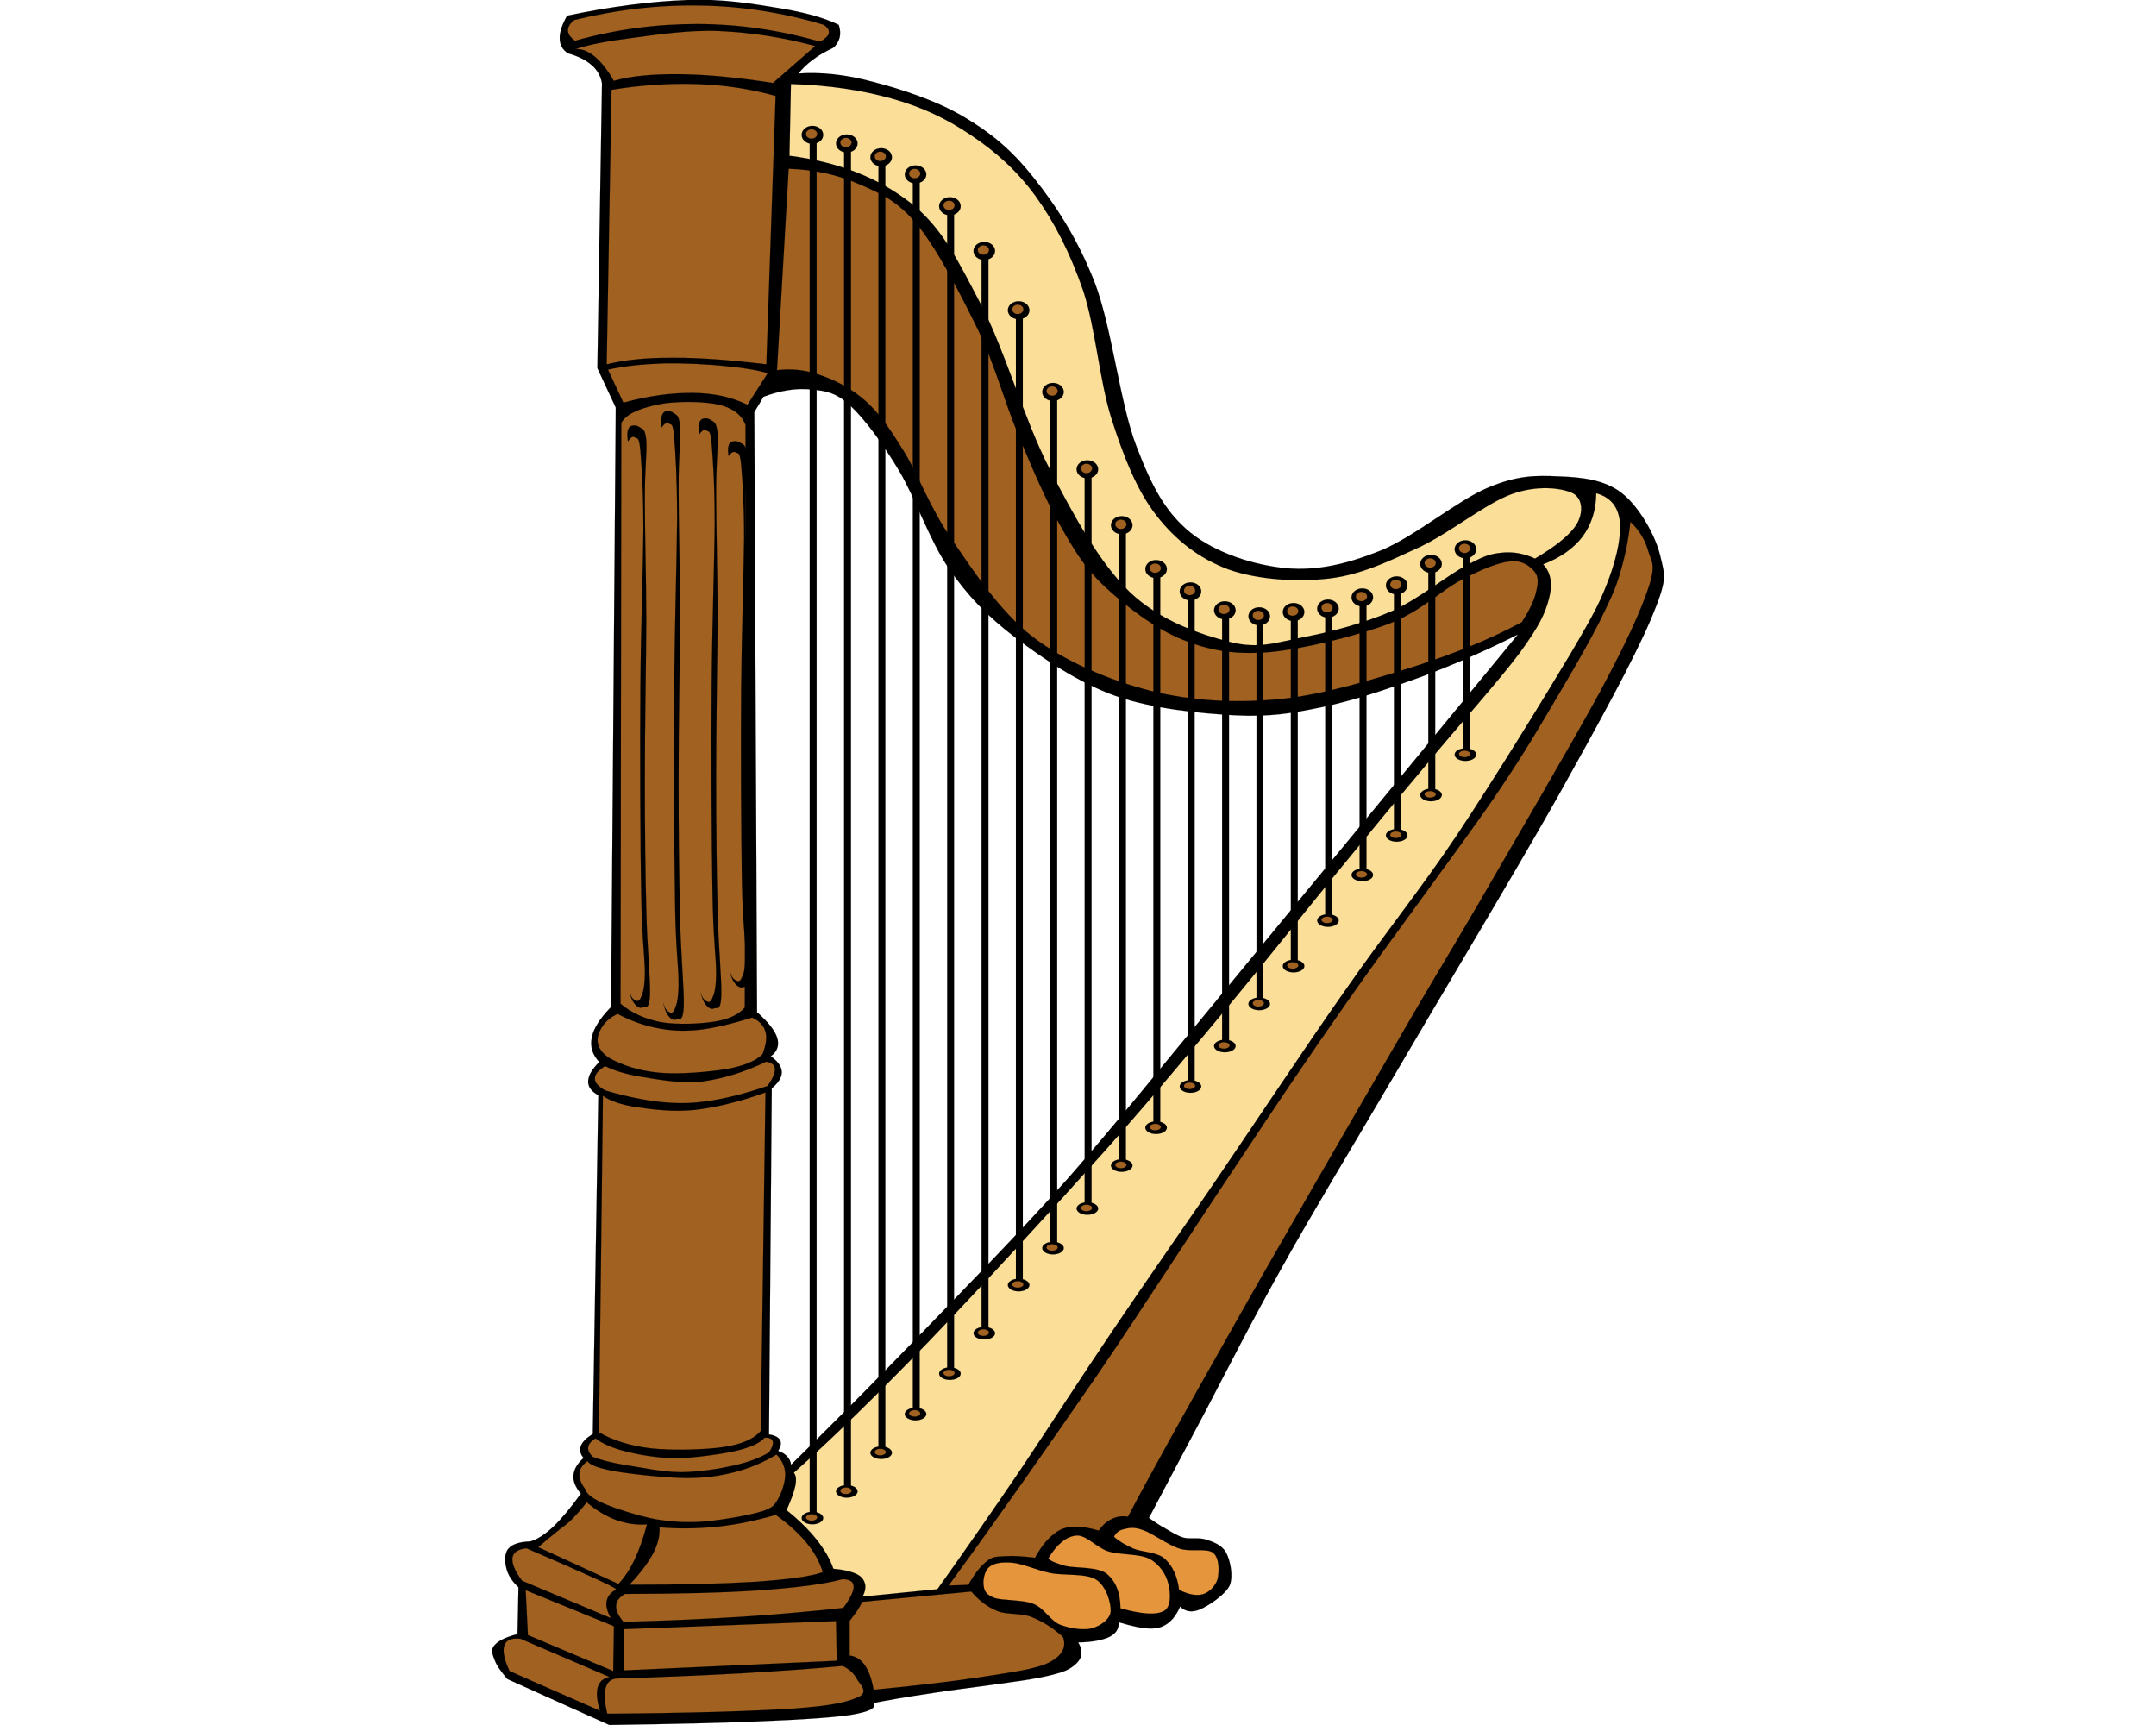 <?xml version="1.0" encoding="UTF-8"?>
<svg enable-background="new 0 0 490.94 722.699" width="100mm" height="80mm" viewBox="0 0 490.94 722.699" xmlns="http://www.w3.org/2000/svg">
 <path d="m51.776,170.766-1.944,251.099c-4.536,4.645-7.272,8.785-8.064,12.709-.864,3.815.216,7.271 3.096,10.367-3.132,3.096-4.536,5.688-4.644,8.063-.072,2.305 1.296,4.213 4.248,5.867l-2.304,141.912c-2.664,1.584-4.428,3.385-5.004,5.004-.612,1.584-.324,3.385 1.152,5.006-2.664,2.41-4.032,4.752-4.248,7.308-.216,2.483.864,5.041 3.096,7.668-4.212,5.903-8.064,10.477-11.556,13.86-3.564,3.312-6.768,5.363-9.612,6.154-4.536.145-7.56,1.117-9.216,3.061-1.728,1.943-1.512,5.688-.756,8.461 .72,2.699 2.34,5.22 5.004,7.703l-.396,19.584c-4.86,1.261-8.064,2.81-9.612,4.646-1.656,1.69-1.008,3.744 0,6.156 .864,2.411 2.7,4.967 5.364,8.063l42.696,19.225c25.668-.358 46.404-.827 63.468-1.547 16.956-.686 29.556-1.477 37.656-2.664 7.92-1.297 10.98-2.916 9.612-5.004 5.256-1.01 13.536-2.521 25.38-4.248 11.844-1.873 34.848-4.465 45-6.518 9.828-2.051 12.06-3.383 14.616-5.795s2.808-5.4.756-8.82c5.905-.072 10.223-.973 13.104-2.305 2.809-1.439 4.03-3.492 3.815-6.156 5.543,1.693 9.937,2.629 13.463,2.664 3.386-.035 5.222-.756 7.31-2.303 2.088-1.584 3.707-3.89 5.004-6.912 2.194,2.195 4.969,2.627 8.461,1.152 3.42-1.513 10.438-6.05 12.311-10.009 1.621-3.996.181-10.692-1.547-13.823-1.764-3.168-5.508-4.5-8.461-5.4-3.022-.973-6.371-.107-9.215-.756-2.916-.828-5.256-2.484-7.705-3.853-2.557-1.403-4.68-2.881-6.912-4.43 6.588-12.527 14.4-27.252 23.832-45 9.361-17.891 19.26-37.438 32.328-60.729 13.033-23.365 26.533-45.433 45.756-78.156 19.297-32.978 50.473-84.853 68.832-117.289 18.146-32.508 32.221-58.104 39.6-75.384 7.164-17.136 5.904-17.892 3.854-26.712-2.16-8.892-9.072-20.664-16.164-26.172-7.164-5.58-16.85-6.588-26.137-6.912-9.396-.432-17.137-.612-29.629,4.608-12.707,5.22-31.066,20.736-45.359,26.532-14.291,5.652-26.244,8.46-39.6,7.308-13.5-1.332-29.377-6.372-39.996-14.976-10.513-8.64-16.092-19.152-22.717-36.54-6.769-17.748-10.08-49.14-17.279-68.076-7.38-18.864-16.488-32.58-25.776-44.208-9.324-11.736-18-18.72-29.232-25.38-11.448-6.768-26.352-11.592-38.052-14.616-11.628-3.132-21.816-4.104-31.14-3.456 1.692-2.052 3.636-4.032 6.12-5.796 2.412-1.908 5.184-3.384 8.46-4.968 1.476-1.26 2.196-2.628 2.7-4.248 .36-1.584.288-3.42-.36-5.364-5.976-2.916-14.004-5.184-24.624-6.948-10.765-1.763-23.905-4.067-38.845-3.455-15.084.54-31.5,2.628-50.364,6.552-2.124,3.78-3.204,6.984-3.096,9.612 .036,2.628 1.188,4.68 3.456,6.156 4.356,1.224 7.56,2.844 10.008,5.004 2.376,2.088 3.744,4.644 4.248,7.668l-1.944,119.231 7.704,16.525zm61.92-4.536c7.272-2.7 13.788-3.672 19.98-3.06 6.084.612 10.296,1.116 16.524,6.912 6.084,5.724 13.536,15.804 20.412,27.324 6.84,11.52 12.6,28.944 20.736,40.752 8.064,11.628 15.948,19.8 27.684,28.836 11.772,8.928 26.712,19.08 42.3,24.624 15.553,5.364 35.315,7.308 50.004,8.064 14.436.72 23.473-.756 36.539-3.456 13.141-2.736 27.686-7.668 41.545-12.708 13.752-5.148 26.928-10.944 40.354-17.676-18.863,22.932-38.447,46.692-59.58,72.396-21.239,25.776-45,54.504-66.563,80.75-21.636,26.135-41.326,50.725-62.279,74.592-21.204,23.688-43.524,46.404-63.072,66.637-19.476,20.158-36.972,37.654-53.064,53.459-.108-1.438-.72-2.447-1.548-3.455-.864-.973-2.232-1.801-3.816-2.34 1.152-1.979 1.404-3.422.756-4.609-.648-1.114-2.232-1.979-4.608-2.303l1.152-144.973c2.844-2.377 4.248-4.681 4.212-6.912-.144-2.305-1.584-4.394-4.608-6.553 2.808-2.052 3.564-4.607 2.7-7.668-1.008-3.203-3.78-6.623-8.46-10.8l-1.152-251.389c1.26-2.124 2.556-4.284 3.852-6.444z" stroke="#000" stroke-miterlimit="10" stroke-width=".036"/>
 <path d="m54.116,177.174c1.26-2.304 3.78-4.104 7.704-5.544 3.924-1.476 9.756-2.88 15.696-3.096 5.976-.36 14.436-.072 19.404,1.548 4.752,1.548 7.884,4.212 9.252,7.992l-.324,244.008c-2.448,2.916-6.408,4.824-12.312,5.867-5.94,1.008-16.128,1.477-22.788.289-6.66-1.297-12.312-3.816-16.956-7.705 .108-81.107.216-162.215.324-243.359z" fill="#a16121" stroke="#000" stroke-miterlimit="10" stroke-width=".036"/>
 <path d="m56.888,184.878c1.152-1.656 2.124-2.304 3.06-1.548 .864.648 1.584-.792 2.16,5.544 .468,6.336 1.26,15.588 1.26,32.328-.108,16.812-1.08,41.472-1.26,67.176-.18,25.596-.072,65.052.324,85.319 .288,19.908 1.548,26.676 1.548,34.201-.108,7.416-1.152,8.639-1.872,10.475-.9,1.766-2.016.721-2.772.324-.792-.539-1.404-1.619-1.836-3.383 .468,2.375 1.188,4.067 2.16,5.219 .936,1.151 2.196,2.088 3.384,1.549 1.08-.684 2.808,1.512 3.096-5.221 .216-6.912-1.224-20.195-1.548-35.424-.396-15.517-.648-35.208-.612-55.765-.036-20.592.54-46.656.612-66.24-.072-19.62-.648-37.656-.612-50.22-.072-12.672.972-19.548.612-24.66-.468-5.04-1.584-4.752-2.772-5.544-1.26-1.008-3.492-1.008-4.32,0-.828.974-1.08,2.882-.612,5.87z" stroke="#000" stroke-miterlimit="10" stroke-width=".036"/>
 <path d="m71.036,179.118c1.224-1.8 2.16-2.34 3.096-1.62 .864.612 1.584-.792 2.16,5.796 .504,6.66 1.188,16.308 1.224,33.804-.144,17.568-1.008,43.344-1.224,70.236-.18,26.784-.072,68.04.324,89.207 .216,20.881 1.512,27.9 1.512,35.785-.144,7.774-1.08,8.963-1.836,10.942-.936,1.765-1.908.9-2.772.324-.792-.576-1.404-1.764-1.836-3.563 .54,2.449 1.116,4.285 2.124,5.508 .9,1.225 2.268,2.125 3.42,1.584 1.116-.646 2.736,1.514 3.06-5.471 .216-7.201-1.224-21.168-1.548-37.045-.396-16.093-.648-36.863-.612-58.285-.036-21.528.54-48.78.612-69.264-.072-20.556-.648-39.312-.612-52.524-.072-13.14.972-20.52.612-25.74-.468-5.292-1.584-4.86-2.772-5.796-1.296-1.044-3.42-1.044-4.284,0-.828,1.046-1.044,2.99-.648,6.122z" stroke="#000" stroke-miterlimit="10" stroke-width=".036"/>
 <path d="m86.768,181.962c1.224-1.656 2.16-2.304 3.096-1.548 .792.648 1.548-.864 2.124,5.616 .468,6.372 1.26,15.912 1.26,32.796-.108,17.028-1.08,42.048-1.26,68.112-.18,26.028-.072,65.988.324,86.544 .288,20.268 1.548,26.963 1.548,34.668-.108,7.522-1.152,8.748-1.872,10.618-.9,1.802-2.016.793-2.772.324-.792-.539-1.404-1.69-1.836-3.455 .468,2.412 1.188,4.14 2.16,5.328 .936,1.15 2.196,2.088 3.384,1.547 1.08-.719 2.808,1.584 3.096-5.291 .216-7.092-1.224-20.412-1.548-35.928-.396-15.625-.648-35.821-.612-56.557-.036-20.808.54-47.412.612-67.176-.072-19.908-.648-38.124-.612-50.904-.072-12.816.972-19.8.612-24.984-.468-5.076-1.584-4.824-2.772-5.652-1.26-1.008-3.492-1.008-4.32,0-.828.974-1.08,2.954-.612,5.942z" stroke="#000" stroke-miterlimit="10" stroke-width=".036"/>
 <path d="m99.08,191.034c1.224-1.62 2.16-2.052 3.096-1.439 .864.576 1.584-.792 2.16,5.184 .504,5.976 1.188,14.652 1.224,30.348-.144,15.768-1.008,38.916-1.224,63.036-.18,24.084-.036,61.092.288,80.063 .288,18.757 1.548,24.912 1.548,32.076-.144,6.912-1.08,8.101-1.836,9.828-.828,1.584-1.98.756-2.772.287-.792-.539-1.368-1.549-1.872-3.168 .468,2.195 1.188,3.779 2.16,4.896 .936,1.114 2.196,1.87 3.384,1.438 1.08-.684 2.808,1.477 3.096-4.896 .216-6.517-1.224-18.937-1.548-33.228-.396-14.509-.648-33.121-.612-52.345-.036-19.26.54-43.812.612-62.136-.072-18.468-.648-35.28-.612-47.124-.072-11.844.972-18.396.612-23.112-.468-4.716-1.584-4.464-2.772-5.22-1.26-.936-3.492-.936-4.32,0-.828.904-1.08,2.74-.612,5.512z" stroke="#000" stroke-miterlimit="10" stroke-width=".036"/>
 <path d="m52.568,424.781c5.148,2.735 10.44,4.682 16.02,5.832s10.404,1.514 17.244.938c6.768-.686 14.292-2.521 23.112-5.221 2.952,1.367 4.752,3.168 5.544,5.832 .756,2.557.252,5.688-1.224,9.539-2.88,2.846-7.812,4.86-15.084,6.192-7.416,1.188-20.016,2.341-28.368,1.513s-15.3-3.023-21.24-6.443c-2.556-1.908-3.996-3.961-4.32-6.156-.432-2.34.756-5.075 2.16-7.092 1.368-1.981 3.421-3.674 6.156-4.934z" fill="#a16121" stroke="#000" stroke-miterlimit="10" stroke-width=".036"/>
 <path d="m47.313,446.635c3.888,2.017 9.288,3.563 16.056,4.644s15.948,2.809 24.624,1.836c8.64-1.188 17.388-3.779 26.82-8.314 2.34.322 3.564,1.402 3.672,3.097 .036,1.69-.936,3.995-3.06,7.055-8.856,3.024-16.596,5.041-24.048,6.192-7.38,1.152-12.708,1.261-20.016.611-7.488-.791-15.228-2.34-24.048-4.932-2.844-1.656-4.32-3.205-4.284-4.933-.037-1.764 1.439-3.42 4.284-5.256z" fill="#a16121" stroke="#000" stroke-miterlimit="10" stroke-width=".036"/>
 <path d="m43.316,602.621c3.06,2.305 7.2,4.104 12.96,5.545 5.76,1.404 13.068,2.699 20.952,2.771 7.704-.144 18.612-1.691 24.948-3.097 6.156-1.477 10.116-3.274 12.024-5.543 1.98,0 3.06.467 3.384,1.547 .288.974-.18,2.558-1.548,4.607-3.708,2.305-8.64,4.104-14.796,5.545-6.372,1.404-14.364,2.699-22.176,2.771-7.776,0-17.496-2.123-23.724-3.059-6.228-1.045-10.512-2.271-13.248-3.385-1.44-1.478-2.052-2.771-1.836-4.031 .181-1.294 1.152-2.519 3.06-3.671z" fill="#a16121" stroke="#000" stroke-miterlimit="10" stroke-width=".036"/>
 <path d="m39.932,612.162c1.116,1.691 5.076,3.133 12.024,4.32 6.984,1.188 20.772,2.627 29.268,2.771 8.208-.035 13.968-.863 20.34-2.483 6.372-1.656 12.132-4.068 17.568-7.38 2.268,2.269 3.492,4.933 3.672,7.992 .072,3.097-1.224,7.416-2.772,10.188-1.62,2.627-1.656,3.778-6.768,5.543-5.328,1.692-16.488,3.602-24.048,4.319-7.56.576-13.608.218-20.628-.936-7.2-1.367-16.56-4.354-21.564-6.479-4.968-2.123-7.596-4.177-8.028-6.156-1.872-2.412-2.556-4.572-2.448-6.479 .072-1.98 1.332-3.671 3.384-5.22z" fill="#a16121" stroke="#000" stroke-miterlimit="10" stroke-width=".036"/>
 <path d="m39.645,629.406c-2.412,3.022-4.68,5.543-6.804,7.703-2.124,2.016-4.032,3.061-6.156,4.934-2.304,1.799-4.716,3.852-7.38,6.154l33.588,15.408c2.556-2.699 4.716-5.939 6.768-10.152 1.98-4.248 3.672-9.035 5.22-14.795-4.5.287-8.676-.324-12.924-1.836-4.249-1.621-8.353-3.996-12.312-7.416z" fill="#a16121" stroke="#000" stroke-miterlimit="10" stroke-width=".036"/>
 <path d="m70.136,639.883c8.208.685 16.092.539 24.336-.289 8.208-.862 16.092-2.557 24.336-4.932 5.364,3.816 9.576,7.668 12.924,11.699 3.276,3.961 5.544,8.063 6.804,12.313-5.256,1.836-14.508,3.023-28.044,3.996-13.752.828-30.96,1.297-52.992,1.26 4.464-4.68 7.704-9 9.864-12.959 2.16-4.106 2.952-7.668 2.772-11.088z" fill="#a16121" stroke="#000" stroke-miterlimit="10" stroke-width=".036"/>
 <path d="m146.853,661.59c2.988.107 4.572,1.008 4.608,3.096 .036,2.054-1.404,4.896-4.32,8.929-12.96,1.477-26.748,2.664-42.192,3.709-15.48.973-31.896,1.69-49.932,2.159-2.124-2.557-3.24-4.86-3.06-6.768 .036-1.945 1.368-3.637 3.708-4.934 22.932-.035 41.652-.504 56.988-1.547 15.335-1.152 26.459-2.519 34.2-4.644z" fill="#a16121" stroke="#000" stroke-miterlimit="10" stroke-width=".036"/>
 <path d="m51.956,665.91c-.108-.469-3.24-2.017-9.54-4.933-6.336-2.881-15.588-6.983-28.044-12.313-3.636.396-5.544,1.729-5.868,3.996-.252,2.305.9,5.399 3.996,9.576l37.296,15.694c-1.62-2.698-2.232-5.11-1.836-7.092 .324-1.977 1.656-3.668 3.996-4.928z" fill="#a16121" stroke="#000" stroke-miterlimit="10" stroke-width=".036"/>
 <path d="m51.021,681.318-.288,18.791-35.748-15.084-.936-18.791 36.972,15.084z" fill="#a16121" stroke="#000" stroke-miterlimit="10" stroke-width=".036"/>
 <path d="m55.34,682.541-.324,17.281 89.352-4.033-.288-16.631-88.74,3.383z" fill="#a16121" stroke="#000" stroke-miterlimit="10" stroke-width=".036"/>
 <path d="m52.892,703.205c-2.808-.035-4.428,1.189-5.256,3.674-.72,2.482-.648,6.084.612,11.088 34.236-.252 59.508-1.01 77.328-2.125 17.604-1.188 23.436-2.879 28.044-4.932 4.428-2.195.18-5.545-.936-7.705-1.152-2.158-3.096-3.959-5.832-5.256-12.852,1.225-26.748,2.16-42.516,3.098-15.876.863-32.652,1.584-51.444,2.158z" fill="#a16121" stroke="#000" stroke-miterlimit="10" stroke-width=".036"/>
 <path d="m11.888,686.574c-3.744-.433-6.048.539-6.768,2.771-.828,2.269-.108,5.761 2.16,10.765l37.908,16.633c-1.368-4.285-1.548-7.523-.936-9.863 .72-2.412 2.232-3.744 4.932-4.285-12.42-5.329-24.84-10.657-37.296-16.021z" fill="#a16121" stroke="#000" stroke-miterlimit="10" stroke-width=".036"/>
 <path d="m46.412,459.09c3.06,2.232 7.776,3.779 14.292,4.789 6.552.937 15.192,2.088 24.372,1.115 9.108-1.115 18.648-3.42 29.448-7.31l-1.98,141.806c-2.664,3.203-7.704,5.543-15.408,6.731-7.812,1.188-21.78,1.513-30.528.576-8.856-1.08-15.948-3.276-21.852-6.731 .54-46.98 1.08-93.961 1.656-140.976z" fill="#a16121" stroke="#000" stroke-miterlimit="10" stroke-width=".036"/>
 <path d="m50.012,37.638-2.016,114.984c7.344-1.8 16.416-2.808 27.648-2.736 11.232-.072 24.084.937 39.24,2.736l3.888-112.428c-10.404-2.916-21.132-4.572-32.616-4.968-11.52-.396-23.472.36-36.144,2.412z" fill="#a16121" stroke="#000" stroke-miterlimit="10" stroke-width=".036"/>
 <path d="m48.536,154.854c7.164-1.584 14.796-2.304 23.04-2.592 8.28-.18 18.72.288 26.172,1.116 7.272.684 13.176,1.62 17.712,2.952l-8.496,13.248c-6.552-3.204-13.968-4.86-22.68-4.968s-18.432,1.116-29.304,4.068c-2.124-4.608-4.284-9.216-6.444-13.824z" fill="#a16121" stroke="#000" stroke-miterlimit="10" stroke-width=".036"/>
 <path d="m34.892,20.574c5.436-1.872 13.032-3.312 23.22-4.608 10.08-1.332 24.264-3.564 37.26-2.952 13.032.612 25.992,2.52 39.996,6.264l-17.712,15.48c-15.084-2.34-27.828-3.564-39.06-3.672s-20.304.684-27.648,2.772c-2.628-4.608-5.328-7.992-7.956-10.152-2.772-2.268-5.328-3.312-8.1-3.132z" fill="#a16121" stroke="#000" stroke-miterlimit="10" stroke-width=".036"/>
 <path d="m34.712,17.082c-1.98-1.44-2.916-2.808-2.952-4.248-.072-1.548.792-2.88 2.592-4.428 18.108-4.428 35.424-6.408 53.065-6.084 17.496.288 34.56,2.988 51.624,8.1 1.584,1.224 2.304,2.268 2.016,3.528-.288,1.188-1.512,2.304-3.672,3.492-17.244-4.896-33.948-7.308-51.228-7.38-17.317,0-34.093,2.16-51.445,7.02z" fill="#a16121" stroke="#000" stroke-miterlimit="10" stroke-width=".036"/>
 <path d="m125.18,35.19c15.696.468 29.664,2.556 42.336,6.12 12.6,3.528 23.004,8.46 33.156,15.336 10.044,6.732 19.044,14.58 27,25.488 7.92,10.944 14.472,23.76 19.943,39.564 5.256,15.84 6.84,38.016 11.988,54.036 5.076,15.768 10.477,29.592 18.721,40.212 8.244,10.548 18.035,18.108 30.349,22.68 12.274,4.284 28.764,5.328 42.371,3.708 13.356-1.656 24.911-7.308 37.729-13.212 12.781-6.084 27.613-18.216 38.377-22.104 10.691-3.852 20.375-2.628 25.164-.612 4.57,2.016 4.967,7.884 2.447,12.6-2.558,4.644-8.531,9.504-17.783,15.012-4.609-2.124-9.217-2.988-14.113-2.448-4.967.54-7.344,1.368-15.047,5.544-7.885,4.14-19.656,13.896-30.996,19.008-11.483,4.932-25.129,8.568-36.504,10.764-11.377,2.16-18.793,5.184-30.996,2.124-12.42-3.132-29.305-8.784-42.049-20.844-12.744-12.348-23.4-31.68-33.768-51.876-10.548-20.34-18.72-49.68-28.548-68.436-9.792-18.648-16.344-32.544-29.772-42.948-13.536-10.476-30.132-17.028-50.616-19.656 .179-10.008.395-20.016.611-30.06z" fill="#fbdf99" stroke="#000" stroke-miterlimit="10" stroke-width=".036"/>
 <path d="m124.244,70.686c10.728.396 20.376,2.448 29.484,6.444 8.964,3.924 16.128,6.876 24.552,17.208s18.252,29.412 25.452,44.172c7.02,14.688 10.872,29.628 16.56,43.272 5.616,13.5 11.124,26.676 17.208,37.44 6.048,10.656 10.26,18.108 19.008,26.388 8.641,8.1 21.203,17.748 32.832,22.428 11.557,4.572 21.637,6.3 36.217,5.184 14.543-1.296 36.646-6.804 50.328-11.952 13.463-5.184 21.742-14.004 30.383-18.396 8.496-4.428 15.301-7.272 20.557-7.704 5.076-.468 8.316,2.232 10.152,4.608 1.691,2.232 1.188,5.328.287,8.892-.937,3.528-2.879,7.38-5.832,11.988-12.959,6.984-27.469,12.888-44.496,18.396-17.1,5.4-38.195,11.952-56.771,13.824-18.721,1.764-36.575.864-54-3.384-17.495-4.5-35.64-12.024-49.715-22.716-14.004-10.908-25.164-28.08-34.056-41.112-9-12.996-13.788-26.64-19.656-36.216-5.94-9.612-10.152-15.876-15.948-21.168-5.976-5.436-12.78-8.892-19.044-11.052-6.372-2.304-12.276-2.88-18.396-2.16 1.618-28.116 3.238-56.232 4.894-84.384z" fill="#a16121" stroke="#000" stroke-miterlimit="10" stroke-width=".036"/>
 <path d="m462.608,206.658c5.58,1.512 8.894,5.148 9.793,11.052 .828,5.904-.828,14.724-4.285,24.228-3.492,9.396-5.58,13.752-16.271,31.932-10.908,18.252-32.004,52.596-47.881,76.392-15.875,23.617-29.195,39.744-46.619,64.763-17.604,25.021-41.004,60.407-57.42,84.385-16.381,23.832-26.713,38.483-39.89,57.996-13.21,19.512-26.17,39.707-38.482,58.067-12.348,18.216-23.832,34.668-34.992,50.328l-31.32,3.097c1.044-2.125 1.404-3.925.936-5.545-.504-1.691-1.548-3.023-3.672-3.996-2.232-1.009-5.364-1.765-9.54-2.123-1.404-4.177-3.852-8.138-7.056-12.277-3.384-4.176-7.38-8.135-12.564-12.275 1.908-4.282 3.132-7.487 3.672-10.151 .54-2.627.288-4.463-.612-5.508 15.732-13.968 34.128-31.896 56.16-54.611 22.032-22.932 53.1-56.699 74.879-81.037 21.601-24.371 38.232-44.531 54.324-63.826 15.947-19.332 28.045-34.668 41.436-51.014 13.357-16.343 25.31-30.815 38.341-46.331 13.032-15.804 30.239-34.92 38.987-46.656 8.461-11.628 10.656-16.56 12.277-22.716 1.654-6.228.791-10.98-2.449-14.4 7.344-2.844 12.816-6.732 16.562-11.664 3.67-5.042 5.614-10.946 5.686-18.11z" fill="#fbdf99" stroke="#000" stroke-miterlimit="10" stroke-width=".036"/>
 <path d="m476.936,218.61c3.637,3.492 6.049,7.308 7.381,11.988 1.26,4.536 3.527,5.436.287,15.336-3.348,9.9-8.279,21.132-20.232,43.56-12.239,22.5-37.114,64.836-51.588,89.928-14.508,24.805-17.026,28.367-34.344,58.32-17.424,30.061-50.256,86.652-69.047,120.061-18.793,33.154-32.941,58.57-42.984,77.615-2.483-.396-4.68-.035-6.731.936-2.088.974-3.89,2.558-5.545,4.896-4.463-1.332-8.063-1.836-11.339-1.512-3.276.18-5.472,1.26-7.992,3.383-2.592,2.125-5.04,5.293-7.344,9.504-5.328-.646-9.432-.898-12.888-.611-3.384.146-5.004.107-7.38,2.125-2.52,1.943-5.076,5.22-7.668,9.828l-8.28.322c21.456-29.375 41.616-58.211 61.993-87.768 20.269-29.736 40.824-61.921 58.607-88.38 17.567-26.495 28.584-42.983 46.655-68.76 18.107-25.957 46.043-63.001 61.058-84.745 14.688-21.672 20.229-31.824 27.61-44.208 7.345-12.42 12.313-21.168 16.562-29.448 4.031-8.28 6.479-12.888 8.604-19.944 2.158-7.126 3.742-14.47 4.605-22.426z" fill="#a16121" stroke="#000" stroke-miterlimit="10" stroke-width=".036"/>
 <path d="m133.06 58.122h2.88v579.1h-2.88v-579.1z" stroke="#000" stroke-miterlimit="10" stroke-width=".036"/>
 <path d="m147.46 59.562h2.88v564.7h-2.88v-564.7z" stroke="#000" stroke-miterlimit="10" stroke-width=".036"/>
 <path d="m161.86 64.962h2.88v543.06h-2.88v-543.06z" stroke="#000" stroke-miterlimit="10" stroke-width=".036"/>
 <path d="m176.26 72.522h2.88v518.58h-2.88v-518.58z" stroke="#000" stroke-miterlimit="10" stroke-width=".036"/>
 <path d="m190.66 84.762h2.88v489.78h-2.88v-489.78z" stroke="#000" stroke-miterlimit="10" stroke-width=".036"/>
 <path d="m205.06 103.88h2.88v454.1h-2.88v-454.1z" stroke="#000" stroke-miterlimit="10" stroke-width=".036"/>
 <path d="m219.46 129.44h2.88v409.79h-2.88v-409.79z" stroke="#000" stroke-miterlimit="10" stroke-width=".036"/>
 <path d="m233.86 162.23h2.88v360.43h-2.88v-360.43z" stroke="#000" stroke-miterlimit="10" stroke-width=".036"/>
 <path d="m248.26 196.07h2.881v309.67h-2.881v-309.67z" stroke="#000" stroke-miterlimit="10" stroke-width=".036"/>
 <path d="m262.66 220.19h2.88v268.27h-2.88v-268.27z" stroke="#000" stroke-miterlimit="10" stroke-width=".036"/>
 <path d="m277.06 238.23h2.879v233.64h-2.879v-233.64z" stroke="#000" stroke-miterlimit="10" stroke-width=".036"/>
 <path d="m291.46 247.95h2.881v205.56h-2.881v-205.56z" stroke="#000" stroke-miterlimit="10" stroke-width=".036"/>
 <path d="m305.86 254.43h2.881v182.88h-2.881v-182.88z" stroke="#000" stroke-miterlimit="10" stroke-width=".036"/>
 <path d="m320.26 258.03h2.881v162.36h-2.881v-162.36z" stroke="#000" stroke-miterlimit="10" stroke-width=".036"/>
 <path d="m334.66 257.31h2.88v146.12h-2.88v-146.12z" stroke="#000" stroke-miterlimit="10" stroke-width=".036"/>
 <path d="m349.06 255.15h2.879v130.28h-2.879v-130.28z" stroke="#000" stroke-miterlimit="10" stroke-width=".036"/>
 <path d="m363.46 250.47h2.881v116.6h-2.881v-116.6z" stroke="#000" stroke-miterlimit="10" stroke-width=".036"/>
 <path d="m377.86 244.35h2.881v105.08h-2.881v-105.08z" stroke="#000" stroke-miterlimit="10" stroke-width=".036"/>
 <path d="m392.26 236.79h2.881v96.048h-2.881v-96.048z" stroke="#000" stroke-miterlimit="10" stroke-width=".036"/>
 <path d="m406.66 229.95h2.88v85.608h-2.88v-85.608z" stroke="#000" stroke-miterlimit="10" stroke-width=".036"/>
 <path d="m129.68 56.502c0 2.088 2.016 3.78 4.5 3.78 2.52 0 4.536-1.692 4.536-3.78s-2.016-3.78-4.536-3.78c-2.484 0-4.5 1.692-4.5 3.78z" stroke="#000" stroke-miterlimit="10" stroke-width=".036"/>
 <path d="m131.48,56.142c0,1.08 1.044,1.944 2.34,1.944s2.376-.864 2.376-1.944c0-1.116-1.08-1.98-2.376-1.98s-2.34.864-2.34,1.98z" fill="#a16121" stroke="#000" stroke-miterlimit="10" stroke-width=".036"/>
 <path d="m144.08 60.102c0 2.088 2.016 3.78 4.5 3.78 2.52 0 4.536-1.692 4.536-3.78s-2.016-3.78-4.536-3.78c-2.484 0-4.5 1.692-4.5 3.78z" stroke="#000" stroke-miterlimit="10" stroke-width=".036"/>
 <path d="m145.88,59.742c0,1.08 1.044,1.944 2.34,1.944s2.376-.864 2.376-1.944c0-1.116-1.08-1.979-2.376-1.979s-2.34.863-2.34,1.979z" fill="#a16121" stroke="#000" stroke-miterlimit="10" stroke-width=".036"/>
 <path d="m158.48 65.862c0 2.088 2.016 3.78 4.5 3.78 2.52 0 4.536-1.692 4.536-3.78s-2.016-3.78-4.536-3.78c-2.484 0-4.5 1.692-4.5 3.78z" stroke="#000" stroke-miterlimit="10" stroke-width=".036"/>
 <path d="m160.28,65.502c0,1.08 1.044,1.98 2.34,1.98s2.376-.9 2.376-1.98-1.08-1.98-2.376-1.98-2.34.9-2.34,1.98z" fill="#a16121" stroke="#000" stroke-miterlimit="10" stroke-width=".036"/>
 <path d="m172.88 73.062c0 2.088 2.016 3.78 4.5 3.78 2.52 0 4.536-1.692 4.536-3.78s-2.016-3.78-4.536-3.78c-2.484 0-4.5 1.692-4.5 3.78z" stroke="#000" stroke-miterlimit="10" stroke-width=".036"/>
 <path d="m174.68,72.702c0,1.08 1.044,1.98 2.34,1.98s2.376-.9 2.376-1.98-1.08-1.98-2.376-1.98-2.34.9-2.34,1.98z" fill="#a16121" stroke="#000" stroke-miterlimit="10" stroke-width=".036"/>
 <path d="m187.28 86.382c0 2.088 2.016 3.816 4.5 3.816 2.52 0 4.536-1.728 4.536-3.816s-2.016-3.78-4.536-3.78c-2.484 0-4.5 1.692-4.5 3.78z" stroke="#000" stroke-miterlimit="10" stroke-width=".036"/>
 <path d="m189.08,86.022c0,1.08 1.044,1.98 2.34,1.98s2.376-.9 2.376-1.98-1.08-1.944-2.376-1.944-2.34.864-2.34,1.944z" fill="#a16121" stroke="#000" stroke-miterlimit="10" stroke-width=".036"/>
 <path d="m201.68 105.14c0 2.088 2.016 3.78 4.5 3.78 2.52 0 4.536-1.692 4.536-3.78s-2.016-3.78-4.536-3.78c-2.484 0-4.5 1.692-4.5 3.78z" stroke="#000" stroke-miterlimit="10" stroke-width=".036"/>
 <path d="m203.48,104.742c0,1.116 1.044,1.98 2.34,1.98s2.376-.864 2.376-1.98c0-1.08-1.08-1.944-2.376-1.944s-2.34.864-2.34,1.944z" fill="#a16121" stroke="#000" stroke-miterlimit="10" stroke-width=".036"/>
 <path d="m216.08 129.98c0 2.088 2.016 3.78 4.5 3.78 2.52 0 4.536-1.692 4.536-3.78s-2.016-3.78-4.536-3.78c-2.484 0-4.5 1.692-4.5 3.78z" stroke="#000" stroke-miterlimit="10" stroke-width=".036"/>
 <path d="m217.88,129.618c0,1.08 1.044,1.98 2.34,1.98s2.376-.9 2.376-1.98-1.08-1.98-2.376-1.98-2.34.9-2.34,1.98z" fill="#a16121" stroke="#000" stroke-miterlimit="10" stroke-width=".036"/>
 <path d="m230.48 164.21c0 2.088 2.016 3.78 4.5 3.78 2.52 0 4.536-1.692 4.536-3.78s-2.016-3.78-4.536-3.78c-2.484 0-4.5 1.692-4.5 3.78z" stroke="#000" stroke-miterlimit="10" stroke-width=".036"/>
 <path d="m232.28,163.818c0,1.116 1.044,1.98 2.34,1.98s2.376-.864 2.376-1.98c0-1.08-1.08-1.944-2.376-1.944s-2.34.864-2.34,1.944z" fill="#a16121" stroke="#000" stroke-miterlimit="10" stroke-width=".036"/>
 <path d="m244.88 196.61c0 2.088 2.016 3.78 4.5 3.78 2.521 0 4.536-1.692 4.536-3.78s-2.016-3.78-4.536-3.78c-2.484 0-4.5 1.692-4.5 3.78z" stroke="#000" stroke-miterlimit="10" stroke-width=".036"/>
 <path d="m246.681,196.254c0,1.08 1.044,1.98 2.339,1.98 1.297,0 2.377-.9 2.377-1.98s-1.08-1.98-2.377-1.98c-1.295,0-2.339.9-2.339,1.98z" fill="#a16121" stroke="#000" stroke-miterlimit="10" stroke-width=".036"/>
 <path d="m259.28 220.05c0 2.088 2.017 3.78 4.5 3.78 2.521 0 4.537-1.692 4.537-3.78 0-2.124-2.018-3.816-4.537-3.816-2.485 0-4.5 1.692-4.5 3.816z" stroke="#000" stroke-miterlimit="10" stroke-width=".036"/>
 <path d="m261.081,219.654c0,1.08 1.043,1.98 2.341,1.98 1.295,0 2.375-.9 2.375-1.98s-1.08-1.944-2.375-1.944c-1.298,0-2.341.864-2.341,1.944z" fill="#a16121" stroke="#000" stroke-miterlimit="10" stroke-width=".036"/>
 <path d="m273.68 238.41c0 2.088 2.016 3.78 4.5 3.78 2.52 0 4.535-1.692 4.535-3.78s-2.017-3.78-4.535-3.78c-2.484 0-4.5 1.692-4.5 3.78z" stroke="#000" stroke-miterlimit="10" stroke-width=".036"/>
 <path d="m275.481,238.014c0,1.116 1.043,1.98 2.34,1.98 1.295,0 2.375-.864 2.375-1.98 0-1.08-1.08-1.944-2.375-1.944-1.297,0-2.34.864-2.34,1.944z" fill="#a16121" stroke="#000" stroke-miterlimit="10" stroke-width=".036"/>
 <path d="m288.08 247.77c0 2.088 2.017 3.78 4.5 3.78 2.521 0 4.535-1.692 4.535-3.78s-2.016-3.78-4.535-3.78c-2.485 0-4.5 1.692-4.5 3.78z" stroke="#000" stroke-miterlimit="10" stroke-width=".036"/>
 <path d="m289.879,247.41c0,1.08 1.045,1.944 2.342,1.944 1.295,0 2.375-.864 2.375-1.944 0-1.116-1.08-1.98-2.375-1.98-1.297,0-2.342.864-2.342,1.98z" fill="#a16121" stroke="#000" stroke-miterlimit="10" stroke-width=".036"/>
 <path d="m302.48 255.69c0 2.088 2.016 3.78 4.5 3.78 2.521 0 4.535-1.692 4.535-3.78s-2.016-3.78-4.535-3.78c-2.484 0-4.5 1.692-4.5 3.78z" stroke="#000" stroke-miterlimit="10" stroke-width=".036"/>
 <path d="m304.28,255.33c0,1.08 1.045,1.944 2.34,1.944 1.297,0 2.377-.864 2.377-1.944 0-1.116-1.079-1.98-2.377-1.98-1.295,0-2.34.864-2.34,1.98z" fill="#a16121" stroke="#000" stroke-miterlimit="10" stroke-width=".036"/>
 <path d="m316.88 258.21c0 2.088 2.018 3.78 4.5 3.78 2.521 0 4.537-1.692 4.537-3.78s-2.017-3.78-4.537-3.78c-2.482 0-4.5 1.692-4.5 3.78z" stroke="#000" stroke-miterlimit="10" stroke-width=".036"/>
 <path d="m318.68,257.85c0,1.08 1.045,1.944 2.34,1.944 1.297,0 2.377-.864 2.377-1.944 0-1.116-1.08-1.98-2.377-1.98-1.295,0-2.34.864-2.34,1.98z" fill="#a16121" stroke="#000" stroke-miterlimit="10" stroke-width=".036"/>
 <path d="m331.28 256.41c0 2.088 2.017 3.78 4.5 3.78 2.521 0 4.537-1.692 4.537-3.78s-2.018-3.78-4.537-3.78c-2.485 0-4.5 1.692-4.5 3.78z" stroke="#000" stroke-miterlimit="10" stroke-width=".036"/>
 <path d="m333.081,256.05c0,1.08 1.043,1.944 2.341,1.944 1.295,0 2.375-.864 2.375-1.944 0-1.116-1.08-1.98-2.375-1.98-1.298,0-2.341.864-2.341,1.98z" fill="#a16121" stroke="#000" stroke-miterlimit="10" stroke-width=".036"/>
 <path d="m345.68 254.97c0 2.088 2.016 3.78 4.5 3.78 2.52 0 4.535-1.692 4.535-3.78s-2.017-3.78-4.535-3.78c-2.484 0-4.5 1.692-4.5 3.78z" stroke="#000" stroke-miterlimit="10" stroke-width=".036"/>
 <path d="m347.481,254.61c0,1.08 1.043,1.944 2.34,1.944 1.295,0 2.375-.864 2.375-1.944 0-1.116-1.08-1.98-2.375-1.98-1.297,0-2.34.864-2.34,1.98z" fill="#a16121" stroke="#000" stroke-miterlimit="10" stroke-width=".036"/>
 <path d="m360.08 250.29c0 2.088 2.017 3.78 4.5 3.78 2.521 0 4.535-1.692 4.535-3.78s-2.016-3.78-4.535-3.78c-2.485 0-4.5 1.692-4.5 3.78z" stroke="#000" stroke-miterlimit="10" stroke-width=".036"/>
 <path d="m361.879,249.93c0,1.08 1.045,1.944 2.342,1.944 1.295,0 2.375-.864 2.375-1.944 0-1.116-1.08-1.98-2.375-1.98-1.297,0-2.342.864-2.342,1.98z" fill="#a16121" stroke="#000" stroke-miterlimit="10" stroke-width=".036"/>
 <path d="m374.48 245.25c0 2.088 2.016 3.78 4.5 3.78 2.521 0 4.535-1.692 4.535-3.78s-2.016-3.78-4.535-3.78c-2.484 0-4.5 1.692-4.5 3.78z" stroke="#000" stroke-miterlimit="10" stroke-width=".036"/>
 <path d="m376.28,244.89c0,1.08 1.045,1.944 2.34,1.944 1.297,0 2.377-.864 2.377-1.944 0-1.116-1.079-1.98-2.377-1.98-1.295,0-2.34.864-2.34,1.98z" fill="#a16121" stroke="#000" stroke-miterlimit="10" stroke-width=".036"/>
 <path d="m388.88 236.25c0 2.088 2.018 3.78 4.5 3.78 2.521 0 4.537-1.692 4.537-3.78s-2.017-3.78-4.537-3.78c-2.482 0-4.5 1.692-4.5 3.78z" stroke="#000" stroke-miterlimit="10" stroke-width=".036"/>
 <path d="m390.68,235.854c0,1.116 1.045,1.98 2.34,1.98 1.297,0 2.377-.864 2.377-1.98 0-1.08-1.08-1.944-2.377-1.944-1.295,0-2.34.864-2.34,1.944z" fill="#a16121" stroke="#000" stroke-miterlimit="10" stroke-width=".036"/>
 <path d="m403.28 230.13c0 2.088 2.017 3.78 4.5 3.78 2.521 0 4.537-1.692 4.537-3.78s-2.018-3.78-4.537-3.78c-2.485 0-4.5 1.692-4.5 3.78z" stroke="#000" stroke-miterlimit="10" stroke-width=".036"/>
 <path d="m405.081,229.734c0,1.08 1.043,1.98 2.341,1.98 1.295,0 2.375-.9 2.375-1.98s-1.08-1.944-2.375-1.944c-1.298,0-2.341.864-2.341,1.944z" fill="#a16121" stroke="#000" stroke-miterlimit="10" stroke-width=".036"/>
 <path d="m129.68 635.99c0 1.438 2.016 2.627 4.5 2.627 2.52 0 4.536-1.188 4.536-2.627 0-1.478-2.016-2.629-4.536-2.629-2.484 0-4.5 1.153-4.5 2.629z" stroke="#000" stroke-miterlimit="10" stroke-width=".036"/>
 <path d="m131.48,635.742c0,.756 1.044,1.367 2.34,1.367s2.376-.611 2.376-1.367-1.08-1.369-2.376-1.369-2.34.613-2.34,1.369z" fill="#a16121" stroke="#000" stroke-miterlimit="10" stroke-width=".036"/>
 <path d="m144.08 624.83c0 1.439 2.016 2.629 4.5 2.629 2.52 0 4.536-1.188 4.536-2.629 0-1.477-2.016-2.629-4.536-2.629-2.484 0-4.5 1.152-4.5 2.629z" stroke="#000" stroke-miterlimit="10" stroke-width=".036"/>
 <path d="m145.88,624.582c0,.756 1.044,1.367 2.34,1.367s2.376-.611 2.376-1.367-1.08-1.404-2.376-1.404-2.34.648-2.34,1.404z" fill="#a16121" stroke="#000" stroke-miterlimit="10" stroke-width=".036"/>
 <path d="m158.48 608.64c0 1.439 2.016 2.627 4.5 2.627 2.52 0 4.536-1.188 4.536-2.627 0-1.477-2.016-2.664-4.536-2.664-2.484 0-4.5 1.187-4.5 2.664z" stroke="#000" stroke-miterlimit="10" stroke-width=".036"/>
 <path d="m160.28,608.346c0,.756 1.044,1.404 2.34,1.404s2.376-.648 2.376-1.404-1.08-1.367-2.376-1.367-2.34.611-2.34,1.367z" fill="#a16121" stroke="#000" stroke-miterlimit="10" stroke-width=".036"/>
 <path d="m172.88 592.4c0 1.475 2.016 2.664 4.5 2.664 2.52 0 4.536-1.189 4.536-2.664 0-1.441-2.016-2.63-4.536-2.63-2.484 2e-3 -4.5 1.189-4.5 2.63z" stroke="#000" stroke-miterlimit="10" stroke-width=".036"/>
 <path d="m174.68,592.146c0,.756 1.044,1.366 2.34,1.366s2.376-.61 2.376-1.366-1.08-1.369-2.376-1.369-2.34.614-2.34,1.369z" fill="#a16121" stroke="#000" stroke-miterlimit="10" stroke-width=".036"/>
 <path d="m187.28 575.48c0 1.476 2.016 2.628 4.5 2.628 2.52 0 4.536-1.152 4.536-2.628 0-1.44-2.016-2.629-4.536-2.629-2.484 0-4.5 1.187-4.5 2.629z" stroke="#000" stroke-miterlimit="10" stroke-width=".036"/>
 <path d="m189.08,575.227c0,.757 1.044,1.367 2.34,1.367s2.376-.61 2.376-1.367-1.08-1.368-2.376-1.368-2.34.612-2.34,1.368z" fill="#a16121" stroke="#000" stroke-miterlimit="10" stroke-width=".036"/>
 <path d="m201.68 558.56c0 1.439 2.016 2.627 4.5 2.627 2.52 0 4.536-1.188 4.536-2.627 0-1.477-2.016-2.629-4.536-2.629-2.484 0-4.5 1.152-4.5 2.629z" stroke="#000" stroke-miterlimit="10" stroke-width=".036"/>
 <path d="m203.48,558.307c0,.756 1.044,1.367 2.34,1.367s2.376-.611 2.376-1.367-1.08-1.403-2.376-1.403-2.34.647-2.34,1.403z" fill="#a16121" stroke="#000" stroke-miterlimit="10" stroke-width=".036"/>
 <path d="m216.08 538.36c0 1.477 2.016 2.664 4.5 2.664 2.52 0 4.536-1.188 4.536-2.664 0-1.439-2.016-2.627-4.536-2.627-2.484 0-4.5 1.188-4.5 2.627z" stroke="#000" stroke-miterlimit="10" stroke-width=".036"/>
 <path d="m217.88,538.109c0,.756 1.044,1.369 2.34,1.369s2.376-.613 2.376-1.369-1.08-1.367-2.376-1.367-2.34.612-2.34,1.367z" fill="#a16121" stroke="#000" stroke-miterlimit="10" stroke-width=".036"/>
 <path d="m230.48 522.88c0 1.476 2.016 2.664 4.5 2.664 2.52 0 4.536-1.188 4.536-2.664 0-1.44-2.016-2.629-4.536-2.629-2.484 0-4.5 1.187-4.5 2.629z" stroke="#000" stroke-miterlimit="10" stroke-width=".036"/>
 <path d="m232.28,522.631c0,.756 1.044,1.367 2.34,1.367s2.376-.611 2.376-1.367-1.08-1.369-2.376-1.369-2.34.611-2.34,1.369z" fill="#a16121" stroke="#000" stroke-miterlimit="10" stroke-width=".036"/>
 <path d="m244.88 506.32c0 1.438 2.016 2.627 4.5 2.627 2.521 0 4.536-1.188 4.536-2.627s-2.016-2.629-4.536-2.629c-2.484 0-4.5 1.19-4.5 2.629z" stroke="#000" stroke-miterlimit="10" stroke-width=".036"/>
 <path d="m246.681,506.07c0,.756 1.044,1.366 2.339,1.366 1.297,0 2.377-.61 2.377-1.366s-1.08-1.369-2.377-1.369c-1.295,0-2.339.613-2.339,1.369z" fill="#a16121" stroke="#000" stroke-miterlimit="10" stroke-width=".036"/>
 <path d="m259.28 488.32c0 1.438 2.017 2.627 4.5 2.627 2.521 0 4.537-1.188 4.537-2.627 0-1.478-2.018-2.664-4.537-2.664-2.485 0-4.5 1.188-4.5 2.664z" stroke="#000" stroke-miterlimit="10" stroke-width=".036"/>
 <path d="m261.081,488.07c0,.756 1.043,1.366 2.341,1.366 1.295,0 2.375-.61 2.375-1.366 0-.793-1.08-1.404-2.375-1.404-1.298,0-2.341.611-2.341,1.404z" fill="#a16121" stroke="#000" stroke-miterlimit="10" stroke-width=".036"/>
 <path d="m273.68 472.44c0 1.477 2.016 2.664 4.5 2.664 2.52 0 4.535-1.188 4.535-2.664 0-1.439-2.017-2.627-4.535-2.627-2.484 0-4.5 1.188-4.5 2.627z" stroke="#000" stroke-miterlimit="10" stroke-width=".036"/>
 <path d="m275.481,472.193c0,.756 1.043,1.369 2.34,1.369 1.295,0 2.375-.613 2.375-1.369s-1.08-1.367-2.375-1.367c-1.297,0-2.34.612-2.34,1.367z" fill="#a16121" stroke="#000" stroke-miterlimit="10" stroke-width=".036"/>
 <path d="m288.08 455.17c0 1.477 2.017 2.664 4.5 2.664 2.521 0 4.535-1.188 4.535-2.664 0-1.439-2.016-2.629-4.535-2.629-2.485 0-4.5 1.19-4.5 2.629z" stroke="#000" stroke-miterlimit="10" stroke-width=".036"/>
 <path d="m289.879,454.914c0,.756 1.045,1.367 2.342,1.367 1.295,0 2.375-.611 2.375-1.367s-1.08-1.367-2.375-1.367c-1.297,0-2.342.611-2.342,1.367z" fill="#a16121" stroke="#000" stroke-miterlimit="10" stroke-width=".036"/>
 <path d="m302.48 438.25c0 1.438 2.016 2.627 4.5 2.627 2.521 0 4.535-1.188 4.535-2.627 0-1.477-2.016-2.629-4.535-2.629-2.484 0-4.5 1.153-4.5 2.629z" stroke="#000" stroke-miterlimit="10" stroke-width=".036"/>
 <path d="m304.28,437.994c0,.756 1.045,1.367 2.34,1.367 1.297,0 2.377-.611 2.377-1.367s-1.079-1.367-2.377-1.367c-1.295,0-2.34.611-2.34,1.367z" fill="#a16121" stroke="#000" stroke-miterlimit="10" stroke-width=".036"/>
 <path d="m316.88 420.6c0 1.44 2.018 2.629 4.5 2.629 2.521 0 4.537-1.188 4.537-2.629 0-1.476-2.017-2.664-4.537-2.664-2.482 0-4.5 1.19-4.5 2.664z" stroke="#000" stroke-miterlimit="10" stroke-width=".036"/>
 <path d="m318.68,420.354c0,.756 1.045,1.368 2.34,1.368 1.297,0 2.377-.612 2.377-1.368 0-.791-1.08-1.404-2.377-1.404-1.295-.001-2.34.613-2.34,1.404z" fill="#a16121" stroke="#000" stroke-miterlimit="10" stroke-width=".036"/>
 <path d="m331.28,404.73c0,1.475 2.017,2.663 4.5,2.663 2.521,0 4.537-1.188 4.537-2.663 0-1.441-2.018-2.63-4.537-2.63-2.485.002-4.5,1.189-4.5,2.63z" stroke="#000" stroke-miterlimit="10" stroke-width=".036"/>
 <path d="m333.081,404.479c0,.756 1.043,1.366 2.341,1.366 1.295,0 2.375-.61 2.375-1.366s-1.08-1.369-2.375-1.369c-1.298-.001-2.341.613-2.341,1.369z" fill="#a16121" stroke="#000" stroke-miterlimit="10" stroke-width=".036"/>
 <path d="m345.68 385.65c0 1.477 2.016 2.664 4.5 2.664 2.52 0 4.535-1.188 4.535-2.664 0-1.439-2.017-2.629-4.535-2.629-2.484 0-4.5 1.19-4.5 2.629z" stroke="#000" stroke-miterlimit="10" stroke-width=".036"/>
 <path d="m347.481,385.398c0,.756 1.043,1.366 2.34,1.366 1.295,0 2.375-.61 2.375-1.366s-1.08-1.369-2.375-1.369c-1.297,0-2.34.614-2.34,1.369z" fill="#a16121" stroke="#000" stroke-miterlimit="10" stroke-width=".036"/>
 <path d="m360.08 366.57c0 1.438 2.017 2.627 4.5 2.627 2.521 0 4.535-1.188 4.535-2.627 0-1.478-2.016-2.629-4.535-2.629-2.485 0-4.5 1.153-4.5 2.629z" stroke="#000" stroke-miterlimit="10" stroke-width=".036"/>
 <path d="m361.879,366.318c0,.756 1.045,1.366 2.342,1.366 1.295,0 2.375-.61 2.375-1.366s-1.08-1.369-2.375-1.369c-1.297,0-2.342.614-2.342,1.369z" fill="#a16121" stroke="#000" stroke-miterlimit="10" stroke-width=".036"/>
 <path d="m374.48 350.01c0 1.44 2.016 2.628 4.5 2.628 2.521 0 4.535-1.188 4.535-2.628 0-1.476-2.016-2.664-4.535-2.664-2.484 0-4.5 1.188-4.5 2.664z" stroke="#000" stroke-miterlimit="10" stroke-width=".036"/>
 <path d="m376.28,349.722c0,.792 1.045,1.404 2.34,1.404 1.297,0 2.377-.612 2.377-1.404 0-.756-1.079-1.368-2.377-1.368-1.295,0-2.34.612-2.34,1.368z" fill="#a16121" stroke="#000" stroke-miterlimit="10" stroke-width=".036"/>
 <path d="m388.88 333.05c0 1.476 2.018 2.664 4.5 2.664 2.521 0 4.537-1.188 4.537-2.664 0-1.44-2.017-2.628-4.537-2.628-2.482 0-4.5 1.188-4.5 2.628z" stroke="#000" stroke-miterlimit="10" stroke-width=".036"/>
 <path d="m390.68,332.802c0,.756 1.045,1.368 2.34,1.368 1.297,0 2.377-.612 2.377-1.368s-1.08-1.368-2.377-1.368c-1.295,0-2.34.612-2.34,1.368z" fill="#a16121" stroke="#000" stroke-miterlimit="10" stroke-width=".036"/>
 <path d="m403.28 316.13c0 1.476 2.017 2.664 4.5 2.664 2.521 0 4.537-1.188 4.537-2.664 0-1.44-2.018-2.628-4.537-2.628-2.485 0-4.5 1.188-4.5 2.628z" stroke="#000" stroke-miterlimit="10" stroke-width=".036"/>
 <path d="m405.081,315.882c0,.756 1.043,1.368 2.341,1.368 1.295,0 2.375-.612 2.375-1.368s-1.08-1.368-2.375-1.368c-1.298,0-2.341.612-2.341,1.368z" fill="#a16121" stroke="#000" stroke-miterlimit="10" stroke-width=".036"/>
 <path d="m155.061,671.094c-.504,1.152-1.188,2.232-2.052,3.638-.864,1.295-1.98,2.735-3.204,4.319v14.543c2.628.359 4.608,1.621 6.372,4.068 1.62,2.375 2.88,5.795 3.636,10.26 18.612-1.729 33.768-3.6 46.152-5.473 12.204-1.943 21.672-3.131 27.288-5.902 5.508-2.772 7.488-6.336 5.94-10.692-4.248-3.925-8.604-6.552-13.212-8.425-4.572-1.764-10.224-.827-14.328-2.483-4.32-1.765-7.776-4.535-10.908-8.172l-45.684,4.319z" fill="#a16121" stroke="#000" stroke-miterlimit="10" stroke-width=".036"/>
 <path d="m205.964,664.471c.252,2.195 1.08,3.636 4.572,5.004 3.42,1.15 11.736.646 16.344,2.521 4.428,1.764 6.912,6.912 10.944,8.641 4.104,1.584 9.719,2.482 13.391,1.584 3.563-1.008 7.561-3.637 7.957-7.057 .217-3.527-1.873-10.729-6.119-13.394-4.248-2.698-13.357-1.618-19.117-2.735-6.084-1.295-11.484-3.888-15.912-4.318-4.392-.396-7.776.107-9.756,1.799-2.016,1.654-2.736,5.65-2.304,7.955z" fill="#e5953c" stroke="#000" stroke-miterlimit="10" stroke-width=".036"/>
 <path d="m233.036,652.879c3.564-5.904 7.38-9.037 11.592-9.541 4.14-.469 8.243,4.787 13.429,6.588 5.219,1.584 13.139.937 17.496,3.205 4.139,2.303 6.768,6.406 7.738,10.224 .938,3.563 1.44,9.827-1.837,11.592-3.383,1.766-9.395,1.332-18.18-1.15-.106-6.805-2.123-11.557-5.904-14.545-3.924-2.951-13.031-2.195-17.063-3.168-4.103-1.154-6.479-2.09-7.271-3.205z" fill="#e5953c" stroke="#000" stroke-miterlimit="10" stroke-width=".036"/>
 <path d="m260.54,643.807c.828-1.692 2.271-2.809 4.32-3.205 1.98-.467 4.033-1.008 7.957.47 3.853,1.26 10.223,6.155 15.228,7.739 4.86,1.548 11.377-.396 14.112,1.8 2.627,2.159 2.484,7.885 1.799,10.907-.827,2.81-3.383,5.58-6.118,6.373-2.771.791-5.978.144-10.009-1.801-.756-5.867-2.771-10.008-5.903-12.959-3.275-2.988-9.611-2.809-13.176-4.32-3.566-1.584-6.302-3.206-8.21-5.004z" fill="#e5953c" stroke="#000" stroke-miterlimit="10" stroke-width=".036"/>
</svg>
